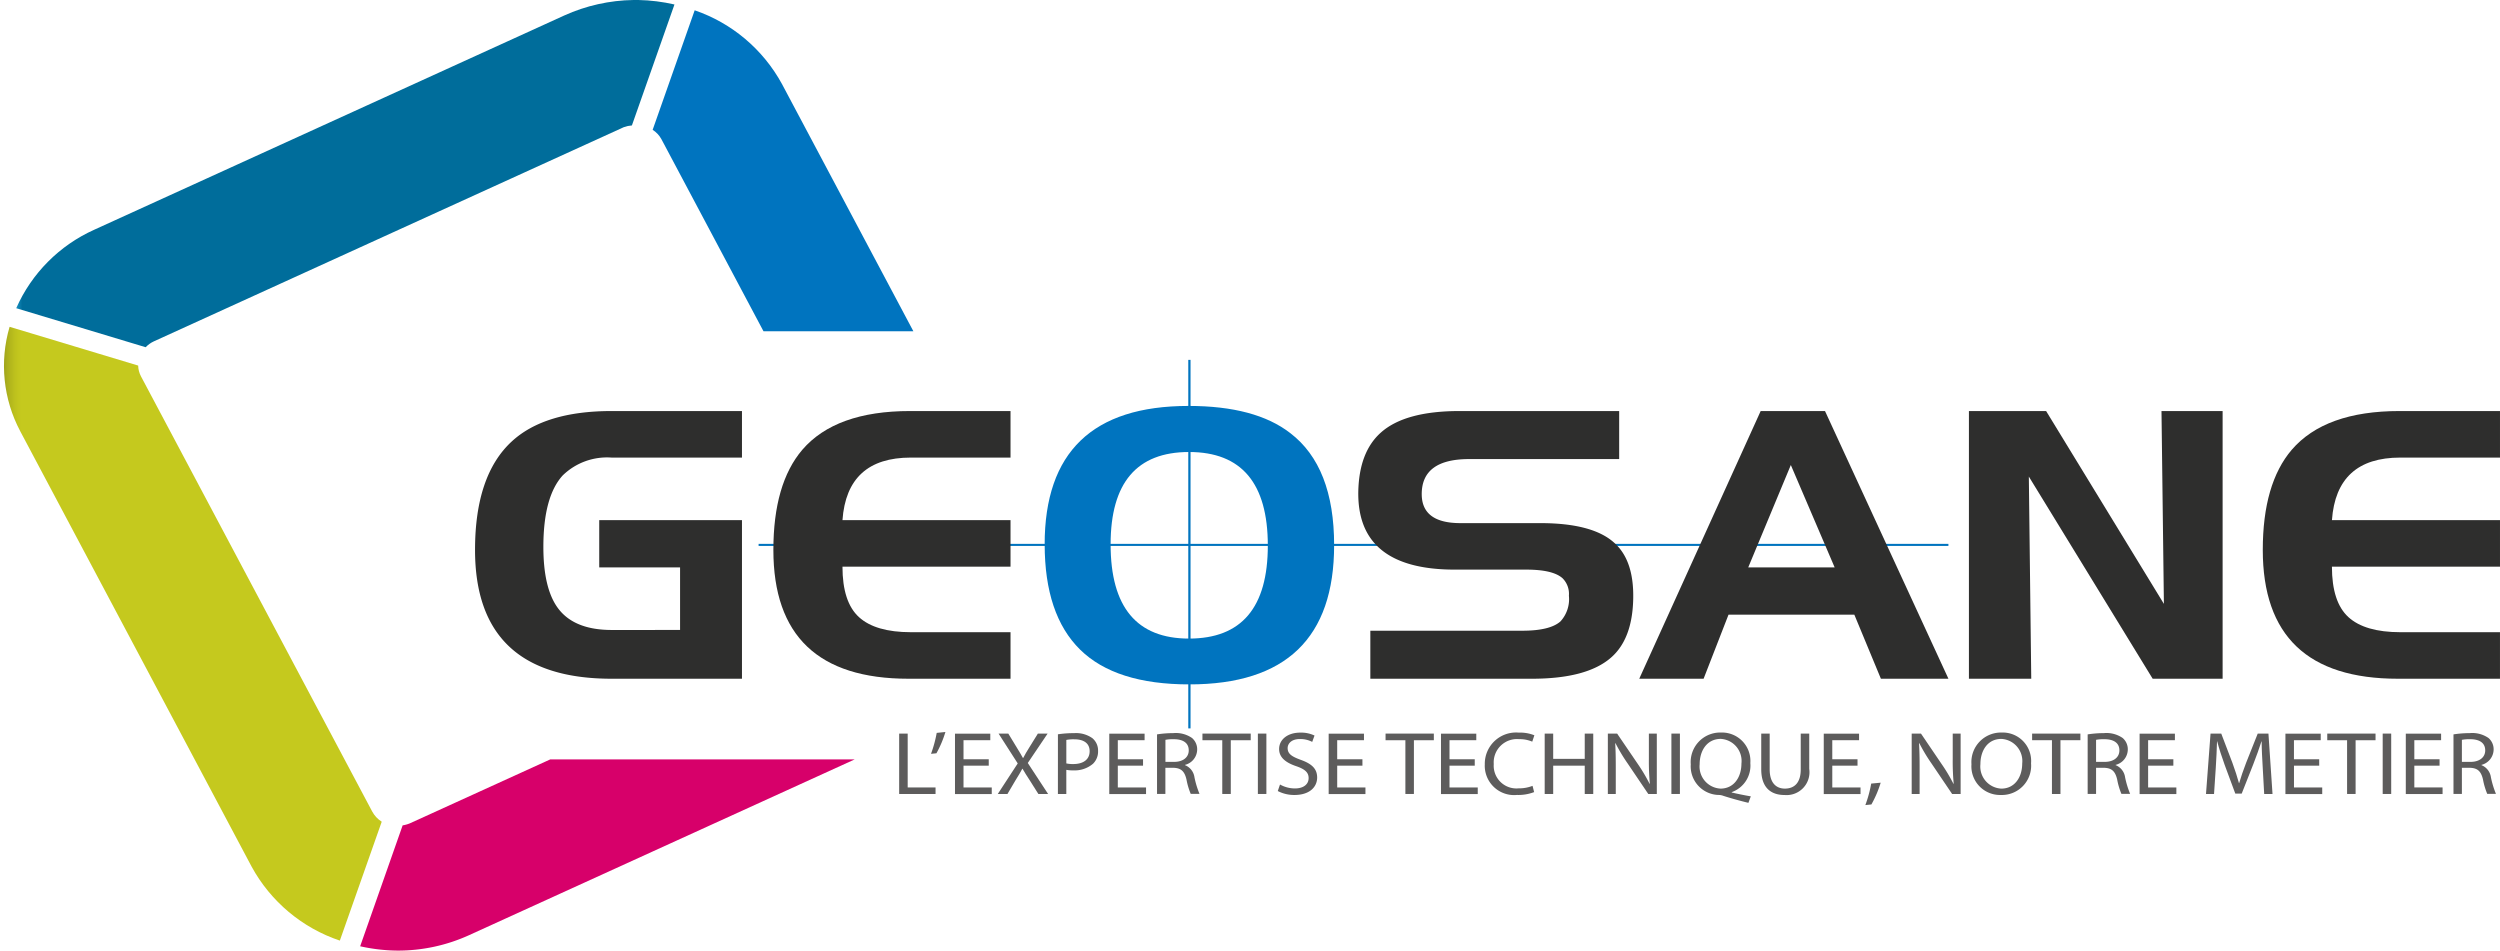 <svg xmlns="http://www.w3.org/2000/svg" xmlns:xlink="http://www.w3.org/1999/xlink" width="256.694" height="97.605" viewBox="0 0 256.694 97.605">
  <defs>
    <clipPath id="clip-path">
      <rect id="Rectangle_2" data-name="Rectangle 2" width="0.232" height="37.839" fill="none"/>
    </clipPath>
    <linearGradient id="linear-gradient" x1="-525.615" y1="1.603" x2="-516.524" y2="1.603" gradientUnits="objectBoundingBox">
      <stop offset="0" stop-color="#002859"/>
      <stop offset="1" stop-color="#0074bf"/>
    </linearGradient>
    <clipPath id="clip-path-2">
      <rect id="Rectangle_4" data-name="Rectangle 4" width="122.168" height="0.215" fill="none"/>
    </clipPath>
    <linearGradient id="linear-gradient-2" x1="-0.638" y1="194.026" x2="-0.62" y2="194.026" xlink:href="#linear-gradient"/>
    <clipPath id="clip-path-3">
      <path id="Tracé_1" data-name="Tracé 1" d="M57.6,33.968q0-9.48,8.051-9.481,8.087,0,8.091,9.6,0,9.556-8.091,9.557-8.049,0-8.051-9.671m-6.77,0q0,7.22,3.634,10.8t11.226,3.575q14.861,0,14.86-14.3,0-8.062-4.5-11.5-3.59-2.792-10.444-2.792-14.779,0-14.778,14.221" transform="translate(-50.831 -19.747)" fill="none"/>
    </clipPath>
    <linearGradient id="linear-gradient-3" x1="-3.609" y1="1.956" x2="-3.538" y2="1.956" xlink:href="#linear-gradient"/>
    <clipPath id="clip-path-4">
      <path id="Tracé_2" data-name="Tracé 2" d="M31.756,12.774a2.622,2.622,0,0,1,.891.945l10.49,19.739h15.39L45.034,8.07A16.212,16.212,0,0,0,36.071.5Z" transform="translate(-31.756 -0.501)" fill="none"/>
    </clipPath>
    <linearGradient id="linear-gradient-4" x1="-2.503" y1="2.929" x2="-2.424" y2="2.929" xlink:href="#linear-gradient"/>
    <clipPath id="clip-path-5">
      <path id="Tracé_3" data-name="Tracé 3" d="M64.176,0a17.886,17.886,0,0,0-7.109,1.587L8.8,23.588A15.884,15.884,0,0,0,.789,31.645l13.292,4.007a2.731,2.731,0,0,1,.821-.593l48.268-22a3.03,3.03,0,0,1,.836-.179L68.376.46A18.355,18.355,0,0,0,64.67,0Z" transform="translate(-0.789)" fill="none"/>
    </clipPath>
    <linearGradient id="linear-gradient-5" x1="-0.025" y1="2.738" x2="0.007" y2="2.738" gradientUnits="objectBoundingBox">
      <stop offset="0" stop-color="#35b9ef"/>
      <stop offset="0.209" stop-color="#32b5ea"/>
      <stop offset="0.432" stop-color="#2aa9dd"/>
      <stop offset="0.663" stop-color="#1c96c8"/>
      <stop offset="0.896" stop-color="#097baa"/>
      <stop offset="1" stop-color="#006d9b"/>
    </linearGradient>
    <clipPath id="clip-path-6">
      <path id="Tracé_4" data-name="Tracé 4" d="M1.861,26.623l23.755,44.7a16.2,16.2,0,0,0,9.061,7.6l4.3-12.208A2.8,2.8,0,0,1,38,65.669L14.255,20.98a2.481,2.481,0,0,1-.285-1.1L.768,15.9a14.289,14.289,0,0,0,1.093,10.72" transform="translate(-0.196 -15.903)" fill="none"/>
    </clipPath>
    <linearGradient id="linear-gradient-6" y1="1.016" x2="0.054" y2="1.016" gradientUnits="objectBoundingBox">
      <stop offset="0" stop-color="#94991a"/>
      <stop offset="0.37" stop-color="#adb11c"/>
      <stop offset="0.735" stop-color="#bec21d"/>
      <stop offset="1" stop-color="#c5c91e"/>
    </linearGradient>
    <clipPath id="clip-path-7">
      <rect id="Rectangle_12" data-name="Rectangle 12" width="256.694" height="97.605" fill="none"/>
    </clipPath>
  </defs>
  <g id="Groupe_16" data-name="Groupe 16" transform="translate(-71 -49)">
    <g id="Groupe_15" data-name="Groupe 15" transform="translate(71 49)">
      <g id="Groupe_2" data-name="Groupe 2" transform="translate(122.01 36.953)">
        <g id="Groupe_1" data-name="Groupe 1" clip-path="url(#clip-path)">
          <rect id="Rectangle_1" data-name="Rectangle 1" width="0.232" height="37.839" transform="translate(0 0)" fill="url(#linear-gradient)"/>
        </g>
      </g>
      <g id="Groupe_4" data-name="Groupe 4" transform="translate(77.891 55.841)">
        <g id="Groupe_3" data-name="Groupe 3" clip-path="url(#clip-path-2)">
          <rect id="Rectangle_3" data-name="Rectangle 3" width="122.168" height="0.215" transform="translate(0 0)" fill="url(#linear-gradient-2)"/>
        </g>
      </g>
      <g id="Groupe_6" data-name="Groupe 6" transform="translate(107.266 41.671)">
        <g id="Groupe_5" data-name="Groupe 5" clip-path="url(#clip-path-3)">
          <rect id="Rectangle_5" data-name="Rectangle 5" width="29.721" height="28.592" transform="translate(0 0)" fill="url(#linear-gradient-3)"/>
        </g>
      </g>
      <g id="Groupe_8" data-name="Groupe 8" transform="translate(67.013 1.057)">
        <g id="Groupe_7" data-name="Groupe 7" clip-path="url(#clip-path-4)">
          <rect id="Rectangle_6" data-name="Rectangle 6" width="26.771" height="32.958" transform="translate(0 0)" fill="url(#linear-gradient-4)"/>
        </g>
      </g>
      <g id="Groupe_10" data-name="Groupe 10" transform="translate(1.665)">
        <g id="Groupe_9" data-name="Groupe 9" clip-path="url(#clip-path-5)">
          <rect id="Rectangle_7" data-name="Rectangle 7" width="67.587" height="35.653" transform="translate(0 0)" fill="url(#linear-gradient-5)"/>
        </g>
      </g>
      <g id="Groupe_12" data-name="Groupe 12" transform="translate(0.413 33.559)">
        <g id="Groupe_11" data-name="Groupe 11" clip-path="url(#clip-path-6)">
          <rect id="Rectangle_8" data-name="Rectangle 8" width="39.191" height="63.014" transform="translate(-0.413 0)" fill="url(#linear-gradient-6)"/>
        </g>
      </g>
      <g id="Groupe_14" data-name="Groupe 14" transform="translate(0 0)">
        <g id="Groupe_13" data-name="Groupe 13" clip-path="url(#clip-path-7)">
          <path id="Tracé_5" data-name="Tracé 5" d="M37.037,36.951,22.629,43.514a3.214,3.214,0,0,1-.743.209L17.524,56.137a18.159,18.159,0,0,0,3.843.443,17.588,17.588,0,0,0,7.356-1.591L68.3,36.951Z" transform="translate(19.456 41.024)" fill="#d7006a"/>
          <path id="Tracé_6" data-name="Tracé 6" d="M44.166,42.478V36.057h-8.3V31.2H50.522V47.486H37.149q-14.035,0-14.035-13.227,0-7.644,3.756-11.123Q30.254,20,37.149,20H50.522v4.78H37.149a6.524,6.524,0,0,0-5.037,1.834q-1.982,2.181-1.982,7.339,0,4.245,1.486,6.27,1.652,2.257,5.533,2.256Z" transform="translate(25.662 22.205)" fill="#2e2e2d"/>
          <path id="Tracé_7" data-name="Tracé 7" d="M61.982,20v4.778H51.746q-6.565,0-7.019,6.424H61.982v4.778H44.727q0,3.634,1.692,5.179t5.326,1.549H61.982v4.778H51.5q-13.867,0-13.868-13.225,0-6.8,2.971-10.283Q44.024,20,51.663,20Z" transform="translate(41.776 22.205)" fill="#2e2e2d"/>
          <path id="Tracé_8" data-name="Tracé 8" d="M76.491,20H92.879v4.932h-15.4q-4.871,0-4.873,3.594,0,2.979,3.963,2.982h8.215q5.324,0,7.555,1.988,2.064,1.8,1.982,5.772-.082,4.128-2.271,6.04-2.478,2.178-8.133,2.178H67.329v-4.93h15.6q2.849,0,3.921-.956a3.382,3.382,0,0,0,.867-2.638,2.257,2.257,0,0,0-.66-1.8q-.991-.88-3.716-.88H76q-10.031,0-9.908-7.989.082-4.09,2.313-6.077Q70.878,20,76.491,20" transform="translate(73.374 22.205)" fill="#2e2e2d"/>
          <path id="Tracé_9" data-name="Tracé 9" d="M86.368,47.484H79.761L92.228,20h6.605l12.672,27.484h-6.934l-2.726-6.576H88.926ZM90.95,36.055h8.874l-4.5-10.513Z" transform="translate(88.554 22.205)" fill="#2e2e2d"/>
          <path id="Tracé_10" data-name="Tracé 10" d="M102.2,47.484H95.8V20h7.926l12.094,19.8L115.573,20h6.276V47.484h-7.183L101.952,26.728Z" transform="translate(106.364 22.205)" fill="#2e2e2d"/>
          <path id="Tracé_11" data-name="Tracé 11" d="M134.456,20v4.778H124.22q-6.565,0-7.019,6.424h17.255v4.778H117.2q0,3.634,1.692,5.179t5.326,1.549h10.237v4.778H123.971q-13.867,0-13.871-13.225,0-6.8,2.973-10.283Q116.5,20,124.135,20Z" transform="translate(122.237 22.205)" fill="#2e2e2d"/>
          <path id="Tracé_12" data-name="Tracé 12" d="M43.751,35.695h.874v5.529h2.861v.671H43.751Z" transform="translate(48.574 39.63)" fill="#5d5c5c"/>
          <path id="Tracé_13" data-name="Tracé 13" d="M46.779,35.616a10.79,10.79,0,0,1-.924,2.188l-.555.055a12.87,12.87,0,0,0,.585-2.15Z" transform="translate(50.294 39.542)" fill="#5d5c5c"/>
          <path id="Tracé_14" data-name="Tracé 14" d="M49.934,38.987H47.342v2.235h2.9V41.9H46.467V35.7h3.625v.671h-2.75v1.958h2.591Z" transform="translate(51.589 39.63)" fill="#5d5c5c"/>
          <path id="Tracé_15" data-name="Tracé 15" d="M52.719,41.895l-.865-1.37C51.508,40,51.3,39.66,51.09,39.3h-.019c-.19.359-.388.69-.726,1.232l-.8,1.361h-.994l2.047-3.136-1.967-3.064h1l.884,1.454c.249.405.437.717.616,1.049h.03c.19-.369.357-.654.606-1.049l.9-1.454h1l-2.036,3.018,2.085,3.182Z" transform="translate(53.899 39.63)" fill="#5d5c5c"/>
          <path id="Tracé_16" data-name="Tracé 16" d="M51.475,35.791a10.938,10.938,0,0,1,1.659-.118,2.9,2.9,0,0,1,1.876.515,1.636,1.636,0,0,1,.587,1.3,1.752,1.752,0,0,1-.517,1.325,2.913,2.913,0,0,1-2.043.682,3.338,3.338,0,0,1-.7-.055v2.482h-.863Zm.863,2.99a3.081,3.081,0,0,0,.715.065c1.042,0,1.678-.479,1.678-1.317s-.635-1.224-1.576-1.224a3.82,3.82,0,0,0-.817.065Z" transform="translate(57.15 39.605)" fill="#5d5c5c"/>
          <path id="Tracé_17" data-name="Tracé 17" d="M57.441,38.987H54.85v2.235h2.9V41.9H53.974V35.7H57.6v.671H54.85v1.958h2.591Z" transform="translate(59.924 39.63)" fill="#5d5c5c"/>
          <path id="Tracé_18" data-name="Tracé 18" d="M56.3,35.8a10.8,10.8,0,0,1,1.659-.129,2.923,2.923,0,0,1,1.935.5,1.528,1.528,0,0,1,.528,1.188,1.648,1.648,0,0,1-1.251,1.572v.027a1.574,1.574,0,0,1,.973,1.251,9.314,9.314,0,0,0,.517,1.7H59.76a7.315,7.315,0,0,1-.437-1.479c-.2-.857-.566-1.178-1.351-1.2h-.815v2.684H56.3Zm.863,2.823h.884c.924,0,1.509-.468,1.509-1.178,0-.8-.625-1.15-1.538-1.15a3.986,3.986,0,0,0-.855.065Z" transform="translate(62.501 39.605)" fill="#5d5c5c"/>
          <path id="Tracé_19" data-name="Tracé 19" d="M60.543,36.376H58.507v-.682h4.957v.682H61.417v5.518h-.874Z" transform="translate(64.957 39.629)" fill="#5d5c5c"/>
          <rect id="Rectangle_9" data-name="Rectangle 9" width="0.874" height="6.2" transform="translate(129.155 75.323)" fill="#5d5c5c"/>
          <path id="Tracé_20" data-name="Tracé 20" d="M62.4,40.973a3.1,3.1,0,0,0,1.538.405c.884,0,1.4-.433,1.4-1.059,0-.57-.357-.91-1.262-1.222-1.091-.367-1.768-.9-1.768-1.766,0-.966.865-1.684,2.165-1.684a3.189,3.189,0,0,1,1.471.3l-.238.652a2.636,2.636,0,0,0-1.26-.293c-.916,0-1.262.506-1.262.929,0,.58.407.865,1.329,1.2,1.133.405,1.7.91,1.7,1.821,0,.956-.753,1.794-2.334,1.794a3.653,3.653,0,0,1-1.707-.405Z" transform="translate(69.028 39.577)" fill="#5d5c5c"/>
          <path id="Tracé_21" data-name="Tracé 21" d="M68.116,38.987H65.525v2.235h2.9V41.9H64.649V35.7h3.625v.671h-2.75v1.958h2.591Z" transform="translate(71.776 39.63)" fill="#5d5c5c"/>
          <path id="Tracé_22" data-name="Tracé 22" d="M69.453,36.376H67.417v-.682h4.957v.682H70.327v5.518h-.874Z" transform="translate(74.849 39.629)" fill="#5d5c5c"/>
          <path id="Tracé_23" data-name="Tracé 23" d="M73.581,38.987H70.989v2.235h2.9V41.9H70.114V35.7h3.625v.671h-2.75v1.958h2.591Z" transform="translate(77.843 39.63)" fill="#5d5c5c"/>
          <path id="Tracé_24" data-name="Tracé 24" d="M77.312,41.754a4.542,4.542,0,0,1-1.766.293,3.013,3.013,0,0,1-3.3-3.144,3.21,3.21,0,0,1,3.5-3.256,3.892,3.892,0,0,1,1.591.274l-.219.654a3.271,3.271,0,0,0-1.342-.257,2.394,2.394,0,0,0-2.61,2.558,2.334,2.334,0,0,0,2.564,2.492,3.718,3.718,0,0,0,1.418-.257Z" transform="translate(80.209 39.577)" fill="#5d5c5c"/>
          <path id="Tracé_25" data-name="Tracé 25" d="M76.033,35.695v2.593h3.239V35.695h.874v6.2h-.874V38.987H76.033v2.908H75.16v-6.2Z" transform="translate(83.445 39.63)" fill="#5d5c5c"/>
          <path id="Tracé_26" data-name="Tracé 26" d="M78.233,41.895v-6.2h.954l2.136,3.138a17.14,17.14,0,0,1,1.192,2.013l.03-.008a25.36,25.36,0,0,1-.1-2.549V35.695h.815v6.2h-.876l-2.125-3.146a17.534,17.534,0,0,1-1.241-2.07l-.03.011c.049.781.059,1.528.059,2.558v2.648Z" transform="translate(86.857 39.63)" fill="#5d5c5c"/>
          <rect id="Rectangle_10" data-name="Rectangle 10" width="0.874" height="6.2" transform="translate(171.615 75.323)" fill="#5d5c5c"/>
          <path id="Tracé_27" data-name="Tracé 27" d="M88.186,42.862c-.9-.219-1.787-.468-2.564-.715a1.406,1.406,0,0,0-.407-.093,2.942,2.942,0,0,1-2.948-3.146,3.029,3.029,0,0,1,3.108-3.265,2.92,2.92,0,0,1,3.009,3.136,2.891,2.891,0,0,1-1.908,2.982V41.8c.667.156,1.391.3,1.956.395Zm-.715-4.037a2.271,2.271,0,0,0-2.114-2.53c-1.46,0-2.176,1.251-2.176,2.6A2.268,2.268,0,0,0,85.325,41.4c1.372,0,2.146-1.169,2.146-2.577" transform="translate(91.336 39.572)" fill="#5d5c5c"/>
          <path id="Tracé_28" data-name="Tracé 28" d="M86.567,35.695v3.68c0,1.378.665,1.967,1.559,1.967.983,0,1.629-.606,1.629-1.967v-3.68h.874v3.623A2.352,2.352,0,0,1,88.1,42c-1.372,0-2.4-.717-2.4-2.648V35.695Z" transform="translate(95.14 39.63)" fill="#5d5c5c"/>
          <path id="Tracé_29" data-name="Tracé 29" d="M92.205,38.987H89.614v2.235h2.9V41.9H88.738V35.7h3.625v.671h-2.75v1.958h2.591Z" transform="translate(98.521 39.63)" fill="#5d5c5c"/>
          <path id="Tracé_30" data-name="Tracé 30" d="M90.762,40.383a12.572,12.572,0,0,0,.6-2.207l.975-.093a11.217,11.217,0,0,1-.954,2.235Z" transform="translate(100.768 42.281)" fill="#5d5c5c"/>
          <path id="Tracé_31" data-name="Tracé 31" d="M93.017,41.895v-6.2h.954L96.1,38.833A16.887,16.887,0,0,1,97.3,40.846l.03-.008a24.751,24.751,0,0,1-.1-2.549V35.695h.812v6.2h-.874l-2.125-3.146a17.534,17.534,0,0,1-1.241-2.07l-.03.011c.046.781.059,1.528.059,2.558v2.648Z" transform="translate(103.271 39.63)" fill="#5d5c5c"/>
          <path id="Tracé_32" data-name="Tracé 32" d="M102.043,38.787a3.008,3.008,0,0,1-3.108,3.267A2.938,2.938,0,0,1,95.925,38.9a3.034,3.034,0,0,1,3.1-3.256,2.919,2.919,0,0,1,3.02,3.144m-5.2.093a2.27,2.27,0,0,0,2.146,2.52c1.37,0,2.144-1.167,2.144-2.574a2.277,2.277,0,0,0-2.136-2.53c-1.439,0-2.155,1.232-2.155,2.585" transform="translate(106.5 39.572)" fill="#5d5c5c"/>
          <path id="Tracé_33" data-name="Tracé 33" d="M100.913,36.376H98.876v-.682h4.957v.682h-2.047v5.518h-.874Z" transform="translate(109.777 39.629)" fill="#5d5c5c"/>
          <path id="Tracé_34" data-name="Tracé 34" d="M101.579,35.8a10.788,10.788,0,0,1,1.657-.129,2.926,2.926,0,0,1,1.937.5,1.528,1.528,0,0,1,.528,1.188,1.648,1.648,0,0,1-1.251,1.572v.027a1.574,1.574,0,0,1,.973,1.251,9.316,9.316,0,0,0,.517,1.7h-.895a7.313,7.313,0,0,1-.437-1.479c-.2-.857-.566-1.178-1.351-1.2h-.815v2.684h-.863Zm.863,2.823h.884c.924,0,1.511-.468,1.511-1.178,0-.8-.627-1.15-1.54-1.15a3.986,3.986,0,0,0-.855.065Z" transform="translate(112.777 39.605)" fill="#5d5c5c"/>
          <path id="Tracé_35" data-name="Tracé 35" d="M107.573,38.987h-2.591v2.235h2.9V41.9h-3.775V35.7h3.625v.671h-2.75v1.958h2.591Z" transform="translate(115.582 39.63)" fill="#5d5c5c"/>
          <path id="Tracé_36" data-name="Tracé 36" d="M113.159,39.172c-.051-.865-.11-1.914-.11-2.676h-.019c-.238.717-.506,1.5-.844,2.355L111,41.858h-.656l-1.093-2.952c-.317-.884-.576-1.676-.764-2.41h-.021c-.019.772-.07,1.8-.129,2.741l-.177,2.657h-.825l.466-6.2h1.1l1.144,3c.279.764.5,1.446.675,2.089h.019c.179-.627.418-1.306.715-2.089l1.192-3h1.1l.418,6.2h-.855Z" transform="translate(119.172 39.629)" fill="#5d5c5c"/>
          <path id="Tracé_37" data-name="Tracé 37" d="M114.67,38.987h-2.591v2.235h2.9V41.9H111.2V35.7h3.625v.671h-2.75v1.958h2.591Z" transform="translate(123.462 39.63)" fill="#5d5c5c"/>
          <path id="Tracé_38" data-name="Tracé 38" d="M115.273,36.376h-2.036v-.682h4.957v.682h-2.047v5.518h-.874Z" transform="translate(125.72 39.629)" fill="#5d5c5c"/>
          <rect id="Rectangle_11" data-name="Rectangle 11" width="0.874" height="6.2" transform="translate(244.649 75.323)" fill="#5d5c5c"/>
          <path id="Tracé_39" data-name="Tracé 39" d="M120.525,38.987h-2.591v2.235h2.9V41.9h-3.775V35.7h3.625v.671h-2.75v1.958h2.591Z" transform="translate(129.963 39.63)" fill="#5d5c5c"/>
          <path id="Tracé_40" data-name="Tracé 40" d="M119.379,35.8a10.789,10.789,0,0,1,1.657-.129,2.926,2.926,0,0,1,1.937.5,1.528,1.528,0,0,1,.528,1.188,1.648,1.648,0,0,1-1.251,1.572v.027a1.574,1.574,0,0,1,.973,1.251,9.314,9.314,0,0,0,.517,1.7h-.895a7.315,7.315,0,0,1-.437-1.479c-.2-.857-.566-1.178-1.351-1.2h-.815v2.684h-.863Zm.863,2.823h.884c.924,0,1.511-.468,1.511-1.178,0-.8-.627-1.15-1.54-1.15a3.986,3.986,0,0,0-.855.065Z" transform="translate(132.539 39.605)" fill="#5d5c5c"/>
        </g>
      </g>
    </g>
  </g>
</svg>
